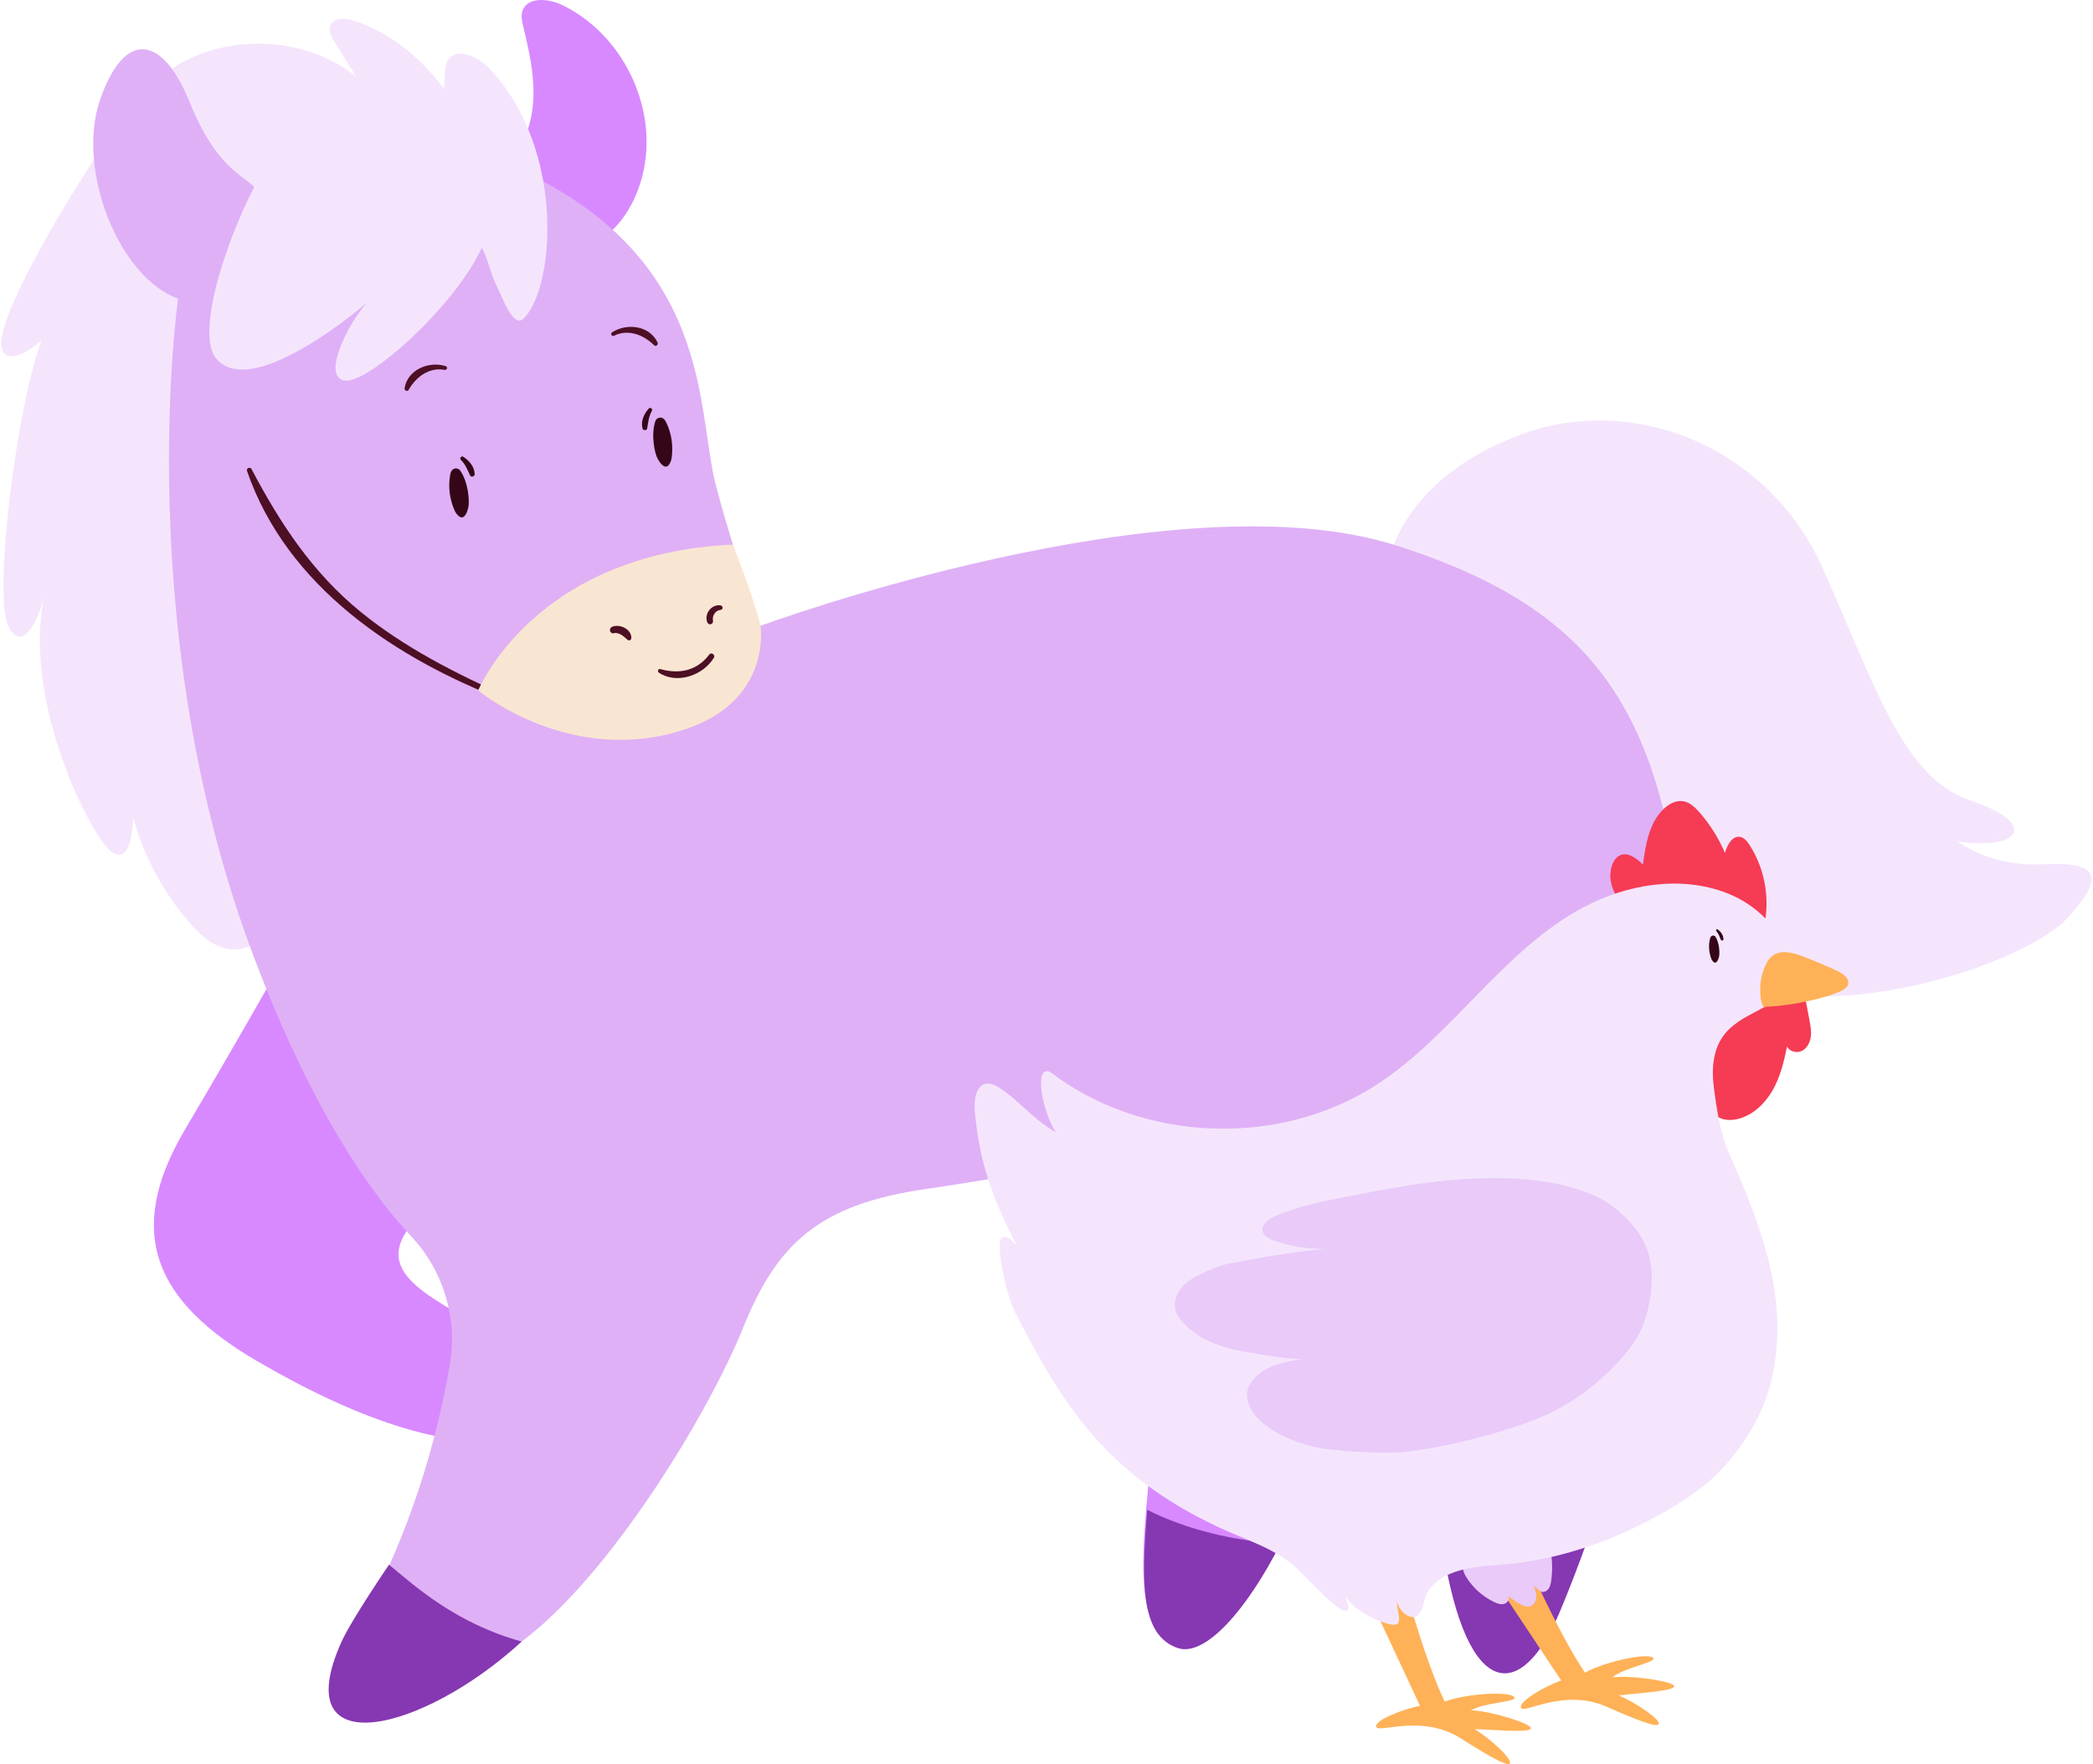 <svg xmlns="http://www.w3.org/2000/svg" fill="none" viewBox="0 0 280 236" height="236" width="280">
<path fill="#D889FF" d="M152.977 148.772C152.977 148.772 156.491 160.373 155.213 180.991C153.936 201.608 149.831 217.284 157.396 220.42C165.09 223.609 184.525 186.509 184.651 162.391C184.755 142.217 178.972 139.843 152.977 148.772Z"></path>
<path fill="#D889FF" d="M40.134 124.394C40.134 124.394 33.056 137.07 24.763 151.08C16.47 165.091 20.945 174.266 34.511 182.155C48.076 190.043 60.842 194.546 70.961 192.374C81.08 190.203 73.097 183.334 65.193 178.164C57.289 172.995 48.209 170.009 56.778 161.948C65.347 153.885 59.205 131.602 40.134 124.394Z"></path>
<path fill="#D889FF" d="M63.085 24.215C67.169 23.688 70.19 19.824 71.03 15.793C71.871 11.76 70.988 7.588 70.01 3.586C69.84 2.895 69.669 2.161 69.886 1.482C70.494 -0.423 73.281 -0.235 75.09 0.618C83.07 4.384 87.871 13.908 86.153 22.563C85.576 25.463 84.32 28.27 82.285 30.414C80.782 31.998 78.635 33.242 76.493 32.818C75.012 32.525 73.802 31.497 72.664 30.505C70.011 28.191 67.358 25.878 64.705 23.565"></path>
<path fill="#8637B2" d="M157.743 220.505C161.351 221.55 166.889 215.22 171.298 206.516C163.497 206.048 157.196 203.911 153.48 201.969C152.644 211.959 152.614 219.018 157.743 220.505Z"></path>
<path fill="#F4E5FC" d="M185.537 76.26C185.537 76.26 186.525 64.528 203.29 58.192C218.504 52.444 236.682 59.777 243.928 76.19C251.173 92.603 254.705 104.096 263.673 107.107C272.64 110.118 270.516 113.782 261.882 112.579C261.882 112.579 266.248 115.975 273.192 115.623C280.136 115.271 282.278 116.743 276.422 122.968C270.566 129.193 241.874 138.826 227.953 129.258C214.033 119.687 177.374 105.338 185.537 76.26Z"></path>
<path fill="#F4E5FC" d="M50.003 26.478C53.375 27.714 56.888 28.617 60.468 29.168C61.955 29.397 63.57 29.545 64.894 28.866C67.478 27.539 66.24 26.081 65.392 23.464C62.629 14.934 56.488 5.788 47.468 2.808C46.37 2.446 44.868 2.27 44.287 3.215C43.835 3.95 44.292 4.858 44.745 5.588C45.719 7.156 46.693 8.725 47.667 10.293C40.957 4.741 29.968 4.332 22.726 9.361C19.136 11.856 16.559 15.388 14.174 18.918C8.116 27.885 -0.63 42.859 0.223 46.558C0.909 49.53 5.711 45.644 5.608 45.34C2.111 54.926 -0.921 79.713 1.137 83.829C3.195 87.944 5.626 81.478 5.885 79.841C3.006 94.081 12.221 111.862 14.796 113.851C17.372 115.841 17.777 111.203 17.802 109.353C19.215 114.574 21.878 119.491 25.545 123.644C26.965 125.253 28.748 126.847 30.984 126.999C34.087 127.21 36.563 124.605 38.038 122.045C43.001 113.434 42.745 103.031 40.657 93.496C38.57 83.962 34.8 74.788 33.077 65.188C31.999 59.174 31.735 53.056 31.474 46.959C31.162 39.682 30.85 32.403 30.539 25.126C33.372 28.384 36.536 31.84 40.937 32.763C45.338 33.685 50.892 30.393 50.006 26.276"></path>
<path fill="#DFB0F6" d="M55.012 165.394C59.331 169.998 61.246 176.364 60.175 182.584C58.569 191.907 55.037 205.53 47.285 218.695C35.61 238.525 59.61 227.214 69.787 219.607C81.761 210.656 94.844 188.941 99.382 177.693C103.92 166.445 109.463 161.087 124.084 159.03C138.706 156.972 169.31 150.312 177.496 156.527C185.11 162.308 189.715 185.883 192.988 206.886C196.26 227.891 203.603 227.55 208.579 215.823C213.554 204.095 228.269 164.813 225.778 130.896C223.288 96.978 215.324 82.064 186.771 72.967C156.826 63.428 101.741 83.719 101.741 83.719C101.741 83.719 98.605 75.585 95.822 65.137C93.038 54.688 95.754 33.867 67.602 21.834C67.602 21.834 49.365 15.32 34.186 25.221C32.725 23.449 29.011 22.7 25.373 13.672C21.735 4.642 16.645 3.958 13.399 13.307C10.153 22.655 15.881 37.107 23.831 39.958C23.831 39.958 17.427 84.157 33.878 127.795C41.71 148.574 49.663 159.693 55.012 165.394Z"></path>
<path fill="#4D0F23" d="M67.757 93.797C53.071 88.206 38.402 78.55 33.042 62.992C32.921 62.641 33.468 62.411 33.641 62.74C37.474 69.999 41.754 76.543 48.177 81.796C54.12 86.658 61.022 90.113 67.988 93.249C68.294 93.387 68.075 93.918 67.757 93.797Z"></path>
<path fill="#F9E6D2" d="M101.74 83.72C101.74 83.72 103.323 93.616 91.802 97.517C76.433 102.721 63.969 92.368 63.969 92.368C63.969 92.368 71.401 74.088 98.018 72.855C98.018 72.855 100.61 79.173 101.74 83.72Z"></path>
<path fill="#4D0F23" d="M88.156 89.998C90.592 91.59 94.092 90.342 95.51 87.976C95.727 87.614 95.154 87.201 94.898 87.547C93.275 89.737 90.858 90.221 88.338 89.507C88.03 89.421 87.921 89.845 88.156 89.998Z"></path>
<path fill="#8637B2" d="M45.665 219.681C38.299 236.11 56.478 231.833 69.789 219.603C60.959 217.159 55.513 212.196 52.044 209.317C52.044 209.317 46.984 216.733 45.665 219.681Z"></path>
<path fill="#8637B2" d="M208.579 215.823C209.63 213.343 211.045 209.769 212.595 205.37C204.546 207.155 197.148 206.495 192.784 205.765C192.848 206.139 192.929 206.512 192.988 206.888C196.261 227.891 203.603 227.552 208.579 215.823Z"></path>
<path fill="#4D0F23" d="M81.9 83.846C82.916 83.423 84.498 84.171 84.461 85.369C84.453 85.638 84.136 85.766 83.94 85.585C83.489 85.164 82.811 84.544 82.138 84.706C81.563 84.846 81.383 84.061 81.9 83.846Z"></path>
<path fill="#4D0F23" d="M96.373 81.594C95.713 81.651 95.254 82.38 95.379 83.006C95.41 83.166 95.362 83.385 95.195 83.461C95.163 83.476 95.131 83.489 95.098 83.501C94.885 83.585 94.67 83.406 94.603 83.221C94.202 82.092 95.173 80.828 96.373 80.984C96.757 81.034 96.774 81.56 96.373 81.594Z"></path>
<path fill="#340617" d="M60.237 63.455C60.424 62.459 61.282 62.539 61.564 62.943C62.641 64.487 62.851 67.053 62.647 67.894C62.444 68.735 62.16 69.168 61.809 69.219C61.458 69.271 60.975 68.662 60.837 68.346C60.19 66.87 59.907 65.207 60.237 63.455Z"></path>
<path fill="#340617" d="M61.97 61.103C62.778 61.611 63.469 62.44 63.501 63.429C63.512 63.742 63.031 63.893 62.889 63.594C62.526 62.822 62.268 62.133 61.652 61.512C61.448 61.306 61.714 60.941 61.97 61.103Z"></path>
<path fill="#340617" d="M89.097 56.447C88.647 55.539 87.844 55.848 87.681 56.315C87.063 58.093 87.558 60.62 87.981 61.374C88.404 62.129 88.795 62.469 89.146 62.422C89.499 62.376 89.799 61.659 89.846 61.318C90.067 59.721 89.89 58.044 89.097 56.447Z"></path>
<path fill="#340617" d="M87.206 54.966C86.783 55.727 86.721 56.468 86.581 57.306C86.526 57.633 86.02 57.606 85.947 57.306C85.71 56.344 86.153 55.358 86.795 54.65C86.999 54.425 87.347 54.711 87.206 54.966Z"></path>
<path fill="#4D0F23" d="M59.479 49.478C57.41 49.097 55.65 50.423 54.674 52.146C54.497 52.461 54.075 52.233 54.126 51.916C54.528 49.451 57.382 48.272 59.616 48.977C59.94 49.078 59.806 49.538 59.479 49.478Z"></path>
<path fill="#4D0F23" d="M81.886 44.458C83.856 43.181 86.904 43.545 87.965 45.813C88.103 46.108 87.749 46.427 87.494 46.175C86.082 44.779 84.04 43.987 82.15 44.907C81.848 45.052 81.603 44.641 81.886 44.458Z"></path>
<path fill="#F4E5FC" d="M59.59 16.645C59.437 14.937 59.383 13.221 59.426 11.506C59.445 10.79 59.493 8.663 59.89 8.066C61.114 6.234 63.976 7.554 65.484 9.16C75.914 20.264 74.084 39.014 69.968 42.672C68.627 43.864 67.216 39.764 66.402 38.163C65.588 36.563 65.343 34.711 64.45 33.154C60.793 41.055 49.223 51.383 46.106 50.915C42.989 50.447 46.548 43.269 49.075 40.514C44.074 44.711 32.927 52.733 28.944 47.981C25.1 43.395 34.012 22.244 38.415 18.434C42.818 14.623 50.422 14.382 56.173 15.294"></path>
<path fill="#F63B54" d="M241.549 133.744C241.719 134.64 241.889 135.535 242.06 136.431C242.204 137.188 242.349 137.96 242.243 138.724C242.137 139.486 241.734 140.251 241.043 140.589C240.351 140.927 239.371 140.683 239.076 139.972C238.666 141.987 238.174 144.021 237.163 145.813C236.153 147.604 234.551 149.151 232.561 149.676C231.473 149.962 230.19 149.883 229.389 149.092C228.75 148.462 228.548 147.516 228.448 146.624C228.156 144.034 228.482 141.342 229.623 138.999C230.763 136.655 232.757 134.69 235.213 133.814C236.503 133.354 237.878 133.198 239.238 133.046C239.778 132.985 240.336 132.926 240.857 133.08C241.378 133.234 241.013 132.54 241.06 133.081"></path>
<path fill="#F63B54" d="M235.804 124.677C236.904 120.776 236.242 116.413 234.035 113.012C233.733 112.547 233.35 112.064 232.805 111.961C231.733 111.76 231.059 113.058 230.758 114.107C229.92 112.121 228.759 110.272 227.334 108.655C226.747 107.989 226.054 107.329 225.178 107.186C224.206 107.029 223.242 107.556 222.537 108.243C220.606 110.119 220.148 113.001 219.793 115.669C218.961 114.841 217.812 113.945 216.738 114.417C216.183 114.662 215.832 115.227 215.64 115.802C214.934 117.935 216.087 120.345 217.872 121.71C219.656 123.074 221.937 123.592 224.162 123.91C226.816 124.288 229.506 124.431 232.186 124.334C233.681 124.281 235.209 124.157 236.645 124.569"></path>
<path fill="#FFB157" d="M188.426 213.962C189.808 218.537 191.261 223.294 193.254 227.637C196.407 226.476 202.566 226.205 202.615 227.149C202.644 227.7 198.625 227.751 196.785 228.794C199.441 228.892 204.924 230.578 204.799 231.216C204.674 231.853 199.931 231.399 197.278 231.309C199.38 232.613 202.455 235.399 201.97 235.939C201.522 236.435 197.367 233.774 195.323 232.499C190.188 229.296 184.476 231.878 184.126 231.031C183.774 230.186 187.651 228.633 189.972 228.203C187.932 223.873 185.886 219.443 183.848 215.113C183.65 214.693 182.977 214.274 183.134 213.836C183.214 213.612 183.382 213.429 183.561 213.273C184.435 212.512 185.717 212.25 186.819 212.609C187.921 212.967 188.804 213.935 189.062 215.064"></path>
<path fill="#FFB157" d="M205.213 210.963C207.262 215.281 209.406 219.769 212.024 223.768C214.969 222.15 221.019 220.966 221.207 221.892C221.317 222.432 217.351 223.082 215.688 224.387C218.329 224.087 224.002 224.939 223.973 225.588C223.945 226.237 219.186 226.494 216.549 226.8C218.823 227.776 222.279 230.073 221.877 230.679C221.508 231.237 217.004 229.224 214.793 228.267C209.237 225.865 203.974 229.267 203.502 228.484C203.03 227.7 206.631 225.588 208.862 224.817C206.201 220.839 203.518 216.762 200.856 212.785C200.597 212.398 199.87 212.085 199.961 211.628C200.007 211.395 200.146 211.188 200.3 211.007C201.05 210.124 202.279 209.675 203.423 209.866C204.566 210.057 205.582 210.88 206.006 211.959"></path>
<path fill="#E9CAF9" d="M207.109 206.103C207.637 207.843 207.775 209.699 207.512 211.497C207.458 211.868 207.382 212.249 207.16 212.551C206.939 212.854 206.538 213.053 206.184 212.931C205.796 212.797 205.594 212.338 205.207 212.201C205.379 212.687 205.554 213.19 205.521 213.706C205.487 214.22 205.187 214.754 204.69 214.898C204.279 215.017 203.844 214.851 203.464 214.655C202.859 214.345 202.294 213.954 201.789 213.497C202.022 213.898 201.674 214.44 201.226 214.563C200.778 214.686 200.305 214.517 199.886 214.317C198.353 213.586 197.037 212.406 196.146 210.96C195.882 210.532 195.647 210.035 195.75 209.541C195.865 208.989 196.365 208.611 196.852 208.327C198.072 207.618 199.43 207.187 200.776 206.759C202.941 206.073 205.217 205.378 207.448 205.804"></path>
<path fill="#F4E5FC" d="M239.28 130.272C239.53 125.439 235.546 121.232 231.034 119.481C224.824 117.07 217.637 118.277 211.762 121.416C201.076 127.128 194.425 138.395 184.287 145.031C171.271 153.55 152.903 152.88 140.542 143.435C138.248 142.286 139.405 148.614 141.229 151.453C137.914 149.52 136.521 147.364 133.806 145.595C133.257 145.238 132.64 144.884 131.991 144.963C130.439 145.15 130.268 147.411 130.432 148.966C131.136 155.672 132.532 159.741 135.962 166.542C135.572 166.369 135.024 165.187 134.059 165.585C133.095 165.982 134.488 173.011 135.847 175.659C142.081 187.807 147.853 197.157 162.924 204.269C166.665 206.035 170.866 207.175 173.785 210.106C175.759 212.089 179.161 215.68 180.011 215.496C180.862 215.313 180.039 214.272 180.054 213.66C181.485 215.85 185.578 217.49 186.642 217.347C187.705 217.204 186.805 215.289 186.887 214.259C187.283 215.924 189.039 216.847 189.774 216.031C190.445 215.286 190.494 213.661 191.128 212.763C193.048 210.041 196.86 209.599 200.185 209.382C212.691 208.565 223.18 202.45 227.803 198.864C231.291 196.158 235.582 190.729 236.997 184.582C239.422 174.042 235.756 164.249 231.35 154.371C230.128 151.63 229.659 148.446 229.279 145.467C228.899 142.49 229.244 139.559 231.468 137.544C232.928 136.223 234.386 135.644 236.106 134.688C237.826 133.731 239.481 132.196 239.576 130.229"></path>
<path fill="#FFB157" d="M235.869 134.686C238.039 134.686 241.342 134.119 243.419 133.553C245.783 132.909 247.069 132.38 247.236 131.694C247.433 130.881 246.548 130.25 245.791 129.896C244.268 129.183 242.719 128.526 241.147 127.93C239.839 127.433 238.256 127.013 237.137 127.851C236.677 128.195 236.373 128.71 236.141 129.234C235.494 130.694 235.307 132.354 235.614 133.921"></path>
<path fill="#340617" d="M228.764 125.569C228.898 125.027 229.366 125.099 229.508 125.33C230.051 126.21 230.086 127.626 229.949 128.081C229.812 128.535 229.643 128.764 229.447 128.782C229.253 128.798 229.007 128.45 228.941 128.272C228.632 127.442 228.529 126.519 228.764 125.569Z"></path>
<path fill="#340617" d="M229.783 124.328C230.216 124.65 230.55 125.09 230.559 125.646C230.563 125.864 230.277 125.871 230.205 125.694C230.033 125.269 229.912 124.908 229.61 124.553C229.512 124.439 229.642 124.223 229.783 124.328Z"></path>
<path fill="#E9CAF9" d="M177.168 167.059C174.846 167.097 172.515 166.709 170.331 165.918C169.755 165.709 169.126 165.408 168.937 164.825C168.628 163.866 169.702 163.061 170.63 162.669C173.854 161.306 177.32 160.629 180.757 159.967C186.253 158.911 191.778 157.87 197.372 157.67C202.966 157.47 208.343 157.771 213.47 160.016C215.523 160.916 217.717 162.885 219.039 164.695C221.039 167.435 221.296 170.733 220.687 174.072C220.402 175.633 219.969 177.183 219.203 178.572C217.684 181.326 213.625 185.68 208.563 188.43C203.501 191.178 193.444 193.716 187.57 194.257C184.871 194.505 178.494 194.167 175.851 193.566C173.097 192.941 169.771 191.547 167.91 189.337C167.269 188.575 166.722 187.306 166.836 186.316C166.927 185.531 167.26 184.982 167.802 184.402C169.424 182.666 171.738 182.186 174.252 181.81C171.48 181.741 169.136 181.266 166.402 180.808C163.918 180.39 161.35 179.564 159.392 177.978C158.156 176.979 156.972 175.739 157.187 174.187C157.383 172.79 158.435 171.63 159.668 170.945C160.901 170.26 162.868 169.367 164.252 169.088C168.468 168.24 172.221 167.61 177.168 167.059Z"></path>
</svg>
